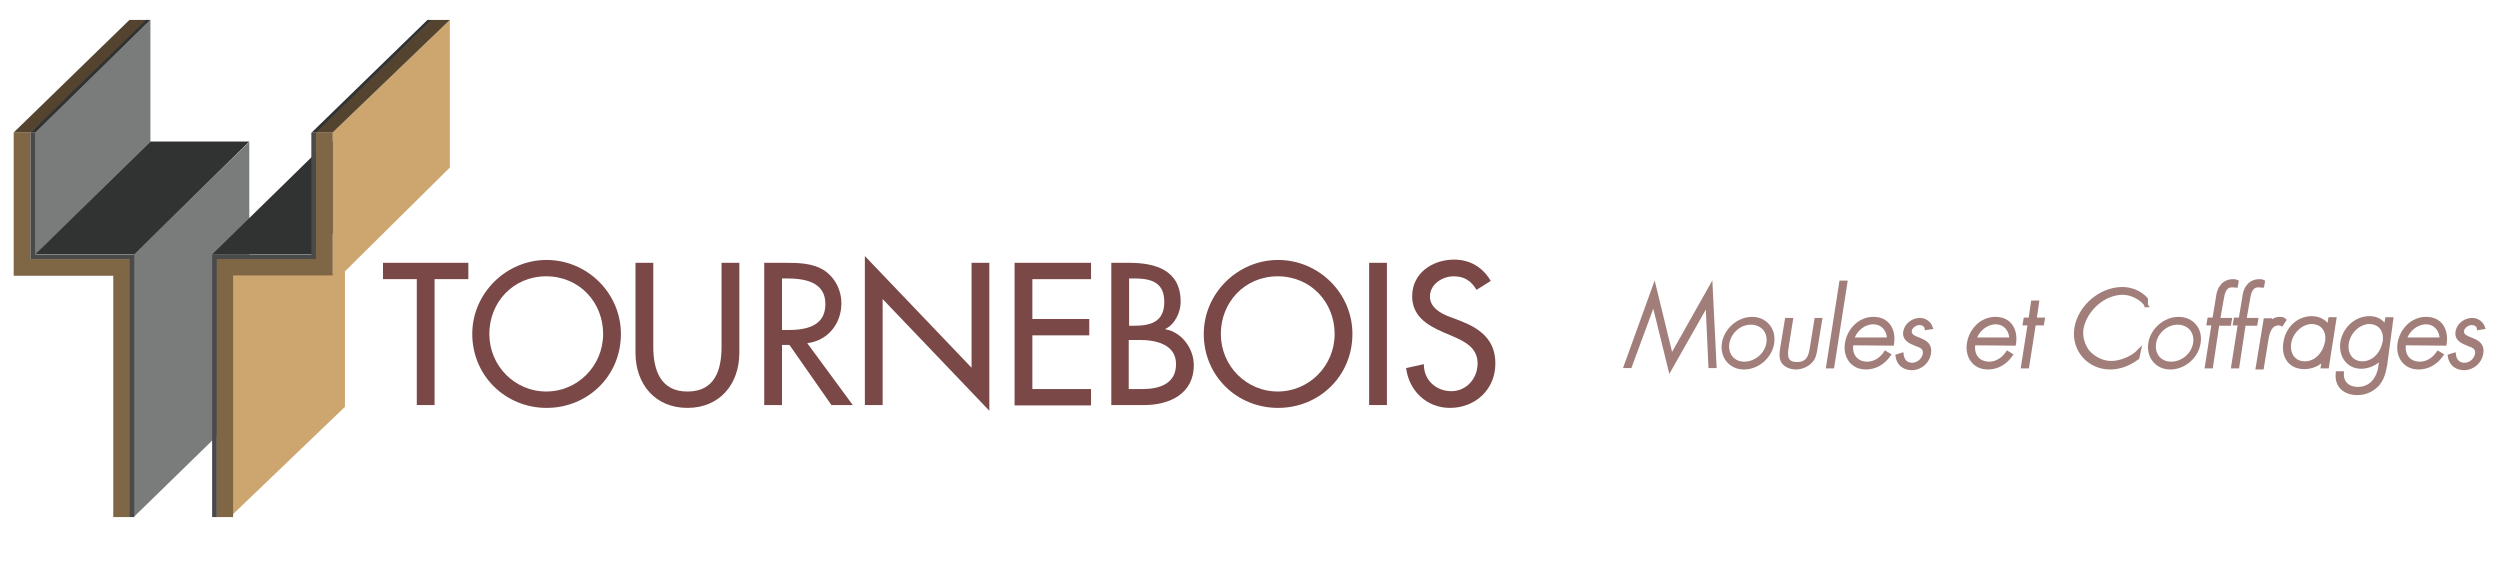 <?xml version="1.0" encoding="utf-8"?>
<!-- Generator: Adobe Illustrator 20.1.0, SVG Export Plug-In . SVG Version: 6.00 Build 0)  -->
<svg version="1.1" id="Calque_1" xmlns="http://www.w3.org/2000/svg" xmlns:xlink="http://www.w3.org/1999/xlink" x="0px" y="0px"
	 viewBox="0 0 703 163.3" style="enable-background:new 0 0 703 163.3;" xml:space="preserve">
<style type="text/css">
	.st0{fill:#794847;}
	.st1{fill:#7A7B7B;}
	.st2{fill:#313232;}
	.st3{fill:#CDA56E;}
	.st4{fill:#54442F;}
	.st5{fill:none;stroke:#7F6746;stroke-width:4.7;stroke-miterlimit:10;}
	.st6{fill:none;stroke:#4B4A4A;stroke-width:1.3;stroke-miterlimit:10;}
	.st7{fill:#A27E7A;stroke:#A27E7A;stroke-miterlimit:10;}
</style>
<g id="Calque_1_1_">
	<g>
		<path class="st0" d="M122.2,113.9h-5V78.5h-9.5v-4.6h24v4.6h-9.5V113.9z"/>
		<path class="st0" d="M174.6,93.9c0,11.9-9.4,20.8-20.9,20.8s-20.9-9-20.9-20.8c0-11.4,9.5-20.8,20.9-20.8S174.6,82.4,174.6,93.9z
			 M169.6,93.9c0-8.8-6.6-16.2-16-16.2s-16,7.4-16,16.2c0,9.1,7.3,16.2,16,16.2S169.6,103,169.6,93.9z"/>
		<path class="st0" d="M183.7,73.9v23.6c0,6.5,2,12.6,9.6,12.6c7.7,0,9.6-6,9.6-12.6V73.9h5v25.3c0,8.8-5.5,15.5-14.6,15.5
			s-14.6-6.7-14.6-15.5V73.9H183.7z"/>
		<path class="st0" d="M239.8,113.9h-6L222,97h-2.1v16.9h-5v-40h6c3.6,0,7.4,0.1,10.5,1.9c3.3,2,5.2,5.7,5.2,9.5
			c0,5.7-3.8,10.5-9.6,11.2L239.8,113.9z M219.9,92.8h1.6c5.1,0,10.6-1,10.6-7.3s-5.9-7.2-10.9-7.2h-1.3L219.9,92.8L219.9,92.8z"/>
		<path class="st0" d="M243.2,72l30,31.4V73.9h5v41.6l-30-31.4v29.8h-5L243.2,72L243.2,72z"/>
		<path class="st0" d="M285.3,73.9h21.5v4.6h-16.5v11.2h16v4.6h-16v15.1h16.5v4.6h-21.5V73.9z"/>
		<path class="st0" d="M312.5,73.9h4.9c7.5,0,14.6,2,14.6,11c0,2.9-1.6,6.3-4.3,7.6v0.1c4.7,0.8,8,5.5,8,10.1
			c0,8-6.8,11.2-13.9,11.2h-9.3L312.5,73.9L312.5,73.9z M317.5,91.6h1.3c4.7,0,8.6-1,8.6-6.7c0-5.6-3.8-6.6-8.5-6.6h-1.4V91.6z
			 M317.5,109.4h3.8c4.6,0,9.4-1.4,9.4-7s-5.7-6.8-10.2-6.8h-3.1v13.8H317.5z"/>
		<path class="st0" d="M380.3,93.9c0,11.9-9.4,20.8-20.9,20.8c-11.6,0-20.9-9-20.9-20.8c0-11.4,9.5-20.8,20.9-20.8
			C370.8,73.1,380.3,82.4,380.3,93.9z M375.3,93.9c0-8.8-6.6-16.2-16-16.2s-16,7.4-16,16.2c0,9.1,7.3,16.2,16,16.2
			S375.3,103,375.3,93.9z"/>
		<path class="st0" d="M390,113.9h-5v-40h5V113.9z"/>
		<path class="st0" d="M415.2,81.5c-1.5-2.5-3.4-3.8-6.4-3.8c-3.2,0-6.7,2.2-6.7,5.7c0,3.1,3.1,4.8,5.6,5.7l2.9,1.1
			c5.7,2.2,9.9,5.4,9.9,12c0,7.3-5.6,12.5-12.8,12.5c-6.5,0-11.5-4.8-12.3-11.2l5-1.1c-0.1,4.4,3.4,7.6,7.7,7.6
			c4.3,0,7.4-3.6,7.4-7.8c0-4.3-3.4-6.1-6.9-7.6l-2.8-1.2c-4.6-2-8.7-4.6-8.7-10.1c0-6.5,5.7-10.3,11.8-10.3c4.5,0,8.1,2.2,10.3,6
			L415.2,81.5z"/>
	</g>
</g>
<g id="Calque_4">
	<polygon class="st1" points="42.3,5.6 42.3,39.8 9.8,71.7 9.8,37.3 	"/>
	<polygon class="st1" points="70.1,39.9 70.1,113.7 37.6,145.4 37.6,71.6 	"/>
</g>
<g id="Calque_5">
	<polygon class="st2" points="42.3,39.8 70.1,39.8 37.8,71.5 9.9,71.5 	"/>
	<polygon class="st2" points="92.1,39.8 119.9,39.8 87.6,71.5 59.7,71.5 	"/>
</g>
<g id="Calque_2">
	<polygon class="st3" points="97,114.4 97,76.3 126.5,47.1 126.5,5.6 93.5,37.3 93.5,76.8 65.3,76.8 65.3,144.8 	"/>
</g>
<g id="Calque_3">
	<polygon class="st4" points="126.5,5.6 121.3,5.6 88.7,37.3 93.5,37.3 	"/>
	<polygon class="st4" points="41.6,5.6 36.4,5.6 3.8,37.3 8.6,37.3 	"/>
	<polygon class="st2" points="42.3,5.6 41.1,5.6 8.5,37.3 9.9,37.3 	"/>
	<polygon class="st2" points="121.4,5.6 120.2,5.6 87.6,37.3 88.9,37.3 	"/>
	<polyline class="st5" points="91.2,37.3 91.2,75.1 63.2,75.1 63.2,145.4 	"/>
	<polyline class="st5" points="6.2,37.3 6.2,75.2 34.2,75.2 34.2,145.4 	"/>
	<polyline class="st6" points="9.2,37.3 9.2,72.2 37.1,72.2 37.1,145.4 	"/>
	<polyline class="st6" points="88.2,37.3 88.2,72.2 60.3,72.2 60.3,145.4 	"/>
</g>
<g id="Calque_1_2_">
	<g>
		<path class="st7" d="M480.1,85.3L480.1,85.3l-10.5,18.5L465,85.1l0,0l-6.6,17.9h-1.3l8.1-22.4l4.8,19.7l11.1-19.7l1.1,22.4h-1.3
			L480.1,85.3z"/>
		<path class="st7" d="M498.4,96.5c-0.6,3.9-4.2,6.9-8,6.9c-3.8,0-6.3-3.1-5.7-6.9s4.2-6.9,8-6.9C496.4,89.6,499,92.6,498.4,96.5z
			 M485.8,96.5c-0.5,3,1.4,5.7,4.7,5.7c3.2,0,6.2-2.5,6.7-5.7c0.5-3.2-1.6-5.7-4.9-5.7C489,90.8,486.3,93.5,485.8,96.5z"/>
		<path class="st7" d="M511.9,89.9l-1.3,7.9c-0.2,1.3-0.4,2.8-1.4,3.8c-1.1,1.2-2.8,1.8-4.2,1.8s-3-0.6-3.7-1.8
			c-0.6-1.1-0.4-2.5-0.2-3.8l1.3-7.9h1.3l-1.2,7.5c-0.4,2.5-0.5,4.9,2.8,4.9s3.8-2.3,4.2-4.9l1.2-7.5H511.9z"/>
		<path class="st7" d="M515.3,103.1H514l3.7-23.7h1.3L515.3,103.1z"/>
		<path class="st7" d="M520.7,96.6c-0.6,3.3,1.3,5.6,4.4,5.6c2,0,3.9-1.2,5.1-3l1,0.6c-1.6,2.3-3.9,3.6-6.5,3.6
			c-3.9,0-6-3.2-5.4-6.9s3.6-6.9,7.5-6.9c4.1,0,5.9,3.2,5.3,7.1L520.7,96.6L520.7,96.6z M531.1,95.4c0.1-2.4-1.6-4.7-4.3-4.7
			c-2.8,0-5.3,2.2-5.9,4.7H531.1z"/>
		<path class="st7" d="M541.7,92.3c-0.2-1-1.1-1.4-2-1.4c-1.1,0-2.4,1-2.6,2c-0.5,3.2,6.2,1.7,5.4,6.5c-0.4,2.4-2.5,4.2-4.9,4.2
			c-2.2,0-3.8-1.3-4.1-3.5l1.3-0.4c0.2,1.6,1.1,2.8,2.9,2.8c1.7,0,3.2-1.3,3.5-3c0.2-1.7-1-2.2-2.2-2.6c-1.7-0.7-3.7-1.4-3.3-3.7
			c0.4-2,2.3-3.3,4.2-3.3c1.3,0,2.6,0.8,3.1,2.2L541.7,92.3z"/>
		<path class="st7" d="M555,96.6c-0.6,3.3,1.3,5.6,4.4,5.6c2,0,3.9-1.2,5.1-3l1,0.6c-1.6,2.3-3.9,3.6-6.5,3.6c-3.9,0-6-3.2-5.4-6.9
			s3.6-6.9,7.5-6.9c4.1,0,5.9,3.2,5.3,7.1L555,96.6L555,96.6z M565.5,95.4c0.1-2.4-1.6-4.7-4.3-4.7s-5.3,2.2-5.9,4.7H565.5z"/>
		<path class="st7" d="M570.1,103.1h-1.3l1.9-12.1h-1.4l0.2-1.2h1.4l0.7-4.8h1.3l-0.7,4.8h2.3l-0.2,1.2H572L570.1,103.1z"/>
		<path class="st7" d="M603.6,85.9c-1.3-2-4.1-3.5-6.7-3.5c-5.4,0-10.5,4.7-11.5,9.9c-0.4,2.5,0.4,4.9,1.8,6.7c1.6,1.7,3.9,3,6.5,3
			c2.5,0,5.9-1.3,7.8-3.3l-0.4,1.9c-2.3,1.7-4.9,2.8-7.7,2.8c-6,0-10.5-5-9.6-11.1c1-6.1,6.9-11.1,13-11.1c2.6,0,5.1,1.1,6.7,2.9
			V85.9z"/>
		<path class="st7" d="M618.3,96.5c-0.6,3.9-4.2,6.9-8,6.9s-6.3-3.1-5.7-6.9s4.2-6.9,8-6.9S619,92.6,618.3,96.5z M605.8,96.5
			c-0.5,3,1.4,5.7,4.7,5.7s6.2-2.5,6.7-5.7c0.5-3.2-1.6-5.7-4.9-5.7C609.1,90.8,606.2,93.5,605.8,96.5z"/>
		<path class="st7" d="M621.8,103.1h-1.3l1.9-12.1h-1.4l0.2-1.2h1.4l1-6c0.1-1,0.4-2.4,1.1-3.2c0.7-1.1,2-1.6,3.2-1.6
			c0.4,0,0.7,0,1.1,0.2l-0.2,1.2c-0.4,0-0.7-0.1-1.1-0.1c-2.3,0-2.6,2.3-2.9,3.9l-1,5.7h3.3l-0.2,1.2h-3.3L621.8,103.1z"/>
		<path class="st7" d="M629.2,103.1h-1.3l1.9-12.1h-1.4l0.2-1.2h1.4l1-6c0.1-1,0.4-2.4,1.1-3.2c0.7-1.1,2-1.6,3.2-1.6
			c0.4,0,0.7,0,1.1,0.2l-0.2,1.2c-0.4,0-0.7-0.1-1.1-0.1c-2.3,0-2.6,2.3-2.9,3.9l-1,5.7h3.3l-0.2,1.2H631L629.2,103.1z"/>
		<path class="st7" d="M637.9,91.6L637.9,91.6c0.7-1.2,1.8-2,3.2-2c0.5,0,1,0.1,1.3,0.4l-0.8,1.2c-0.2-0.1-0.5-0.2-0.8-0.2
			c-2.9,0-3.3,3.6-3.6,5.6l-1.1,6.8h-1.3L637,90h1.3L637.9,91.6z"/>
		<path class="st7" d="M654.4,103.1h-1.3l0.4-2.4l0,0c-1.2,1.7-3.5,2.6-5.5,2.6c-4.1,0-6.1-3.1-5.4-7.1c0.6-3.8,3.6-6.8,7.5-6.8
			c2,0,3.8,1,4.7,2.6l0,0l0.4-2.3h1.3L654.4,103.1z M643.8,96.4c-0.5,3,1.1,5.7,4.3,5.7c3.3,0,5.6-2.8,6.2-6
			c0.5-3.1-1.2-5.5-4.4-5.5C646.8,90.8,644.3,93.5,643.8,96.4z"/>
		<path class="st7" d="M670.8,102.5c-0.4,2-0.7,3.8-2.2,5.6c-1.6,1.7-3.6,2.5-5.7,2.5c-3.5,0-6-2-5.6-5.7h1.3
			c-0.2,2.8,1.8,4.4,4.4,4.4c1.7,0,3.3-0.6,4.5-2c1.3-1.6,1.7-3.2,1.9-5l0.2-1.7l0,0c-1.4,1.6-3.6,2.6-5.6,2.6
			c-3.8,0-5.9-3.2-5.4-6.9c0.6-3.8,3.8-6.9,7.7-6.9c2.2,0,3.6,1,4.5,2.6l0,0l0.4-2.3h1.3L670.8,102.5z M660,96.4
			c-0.5,3,1.1,5.7,4.3,5.7c3.3,0,5.6-2.8,6.2-6c0.5-3.1-1.2-5.5-4.4-5.5C663,90.8,660.5,93.5,660,96.4z"/>
		<path class="st7" d="M676.1,96.6c-0.6,3.3,1.3,5.6,4.4,5.6c2,0,3.9-1.2,5.1-3l1,0.6c-1.6,2.3-3.9,3.6-6.5,3.6
			c-3.9,0-6-3.2-5.4-6.9s3.6-6.9,7.5-6.9c4.1,0,5.9,3.2,5.3,7.1L676.1,96.6L676.1,96.6z M686.5,95.4c0.1-2.4-1.6-4.7-4.3-4.7
			s-5.3,2.2-5.9,4.7H686.5z"/>
		<path class="st7" d="M697,92.3c-0.2-1-1.1-1.4-2-1.4c-1.1,0-2.4,1-2.6,2c-0.5,3.2,6.2,1.7,5.4,6.5c-0.4,2.4-2.5,4.2-4.9,4.2
			c-2.2,0-3.8-1.3-4.1-3.5l1.3-0.4c0.2,1.6,1.1,2.8,2.9,2.8c1.7,0,3.2-1.3,3.5-3c0.2-1.7-1-2.2-2.2-2.6c-1.7-0.7-3.7-1.4-3.3-3.7
			c0.4-2,2.3-3.3,4.2-3.3c1.3,0,2.6,0.8,3.1,2.2L697,92.3z"/>
	</g>
</g>
</svg>
